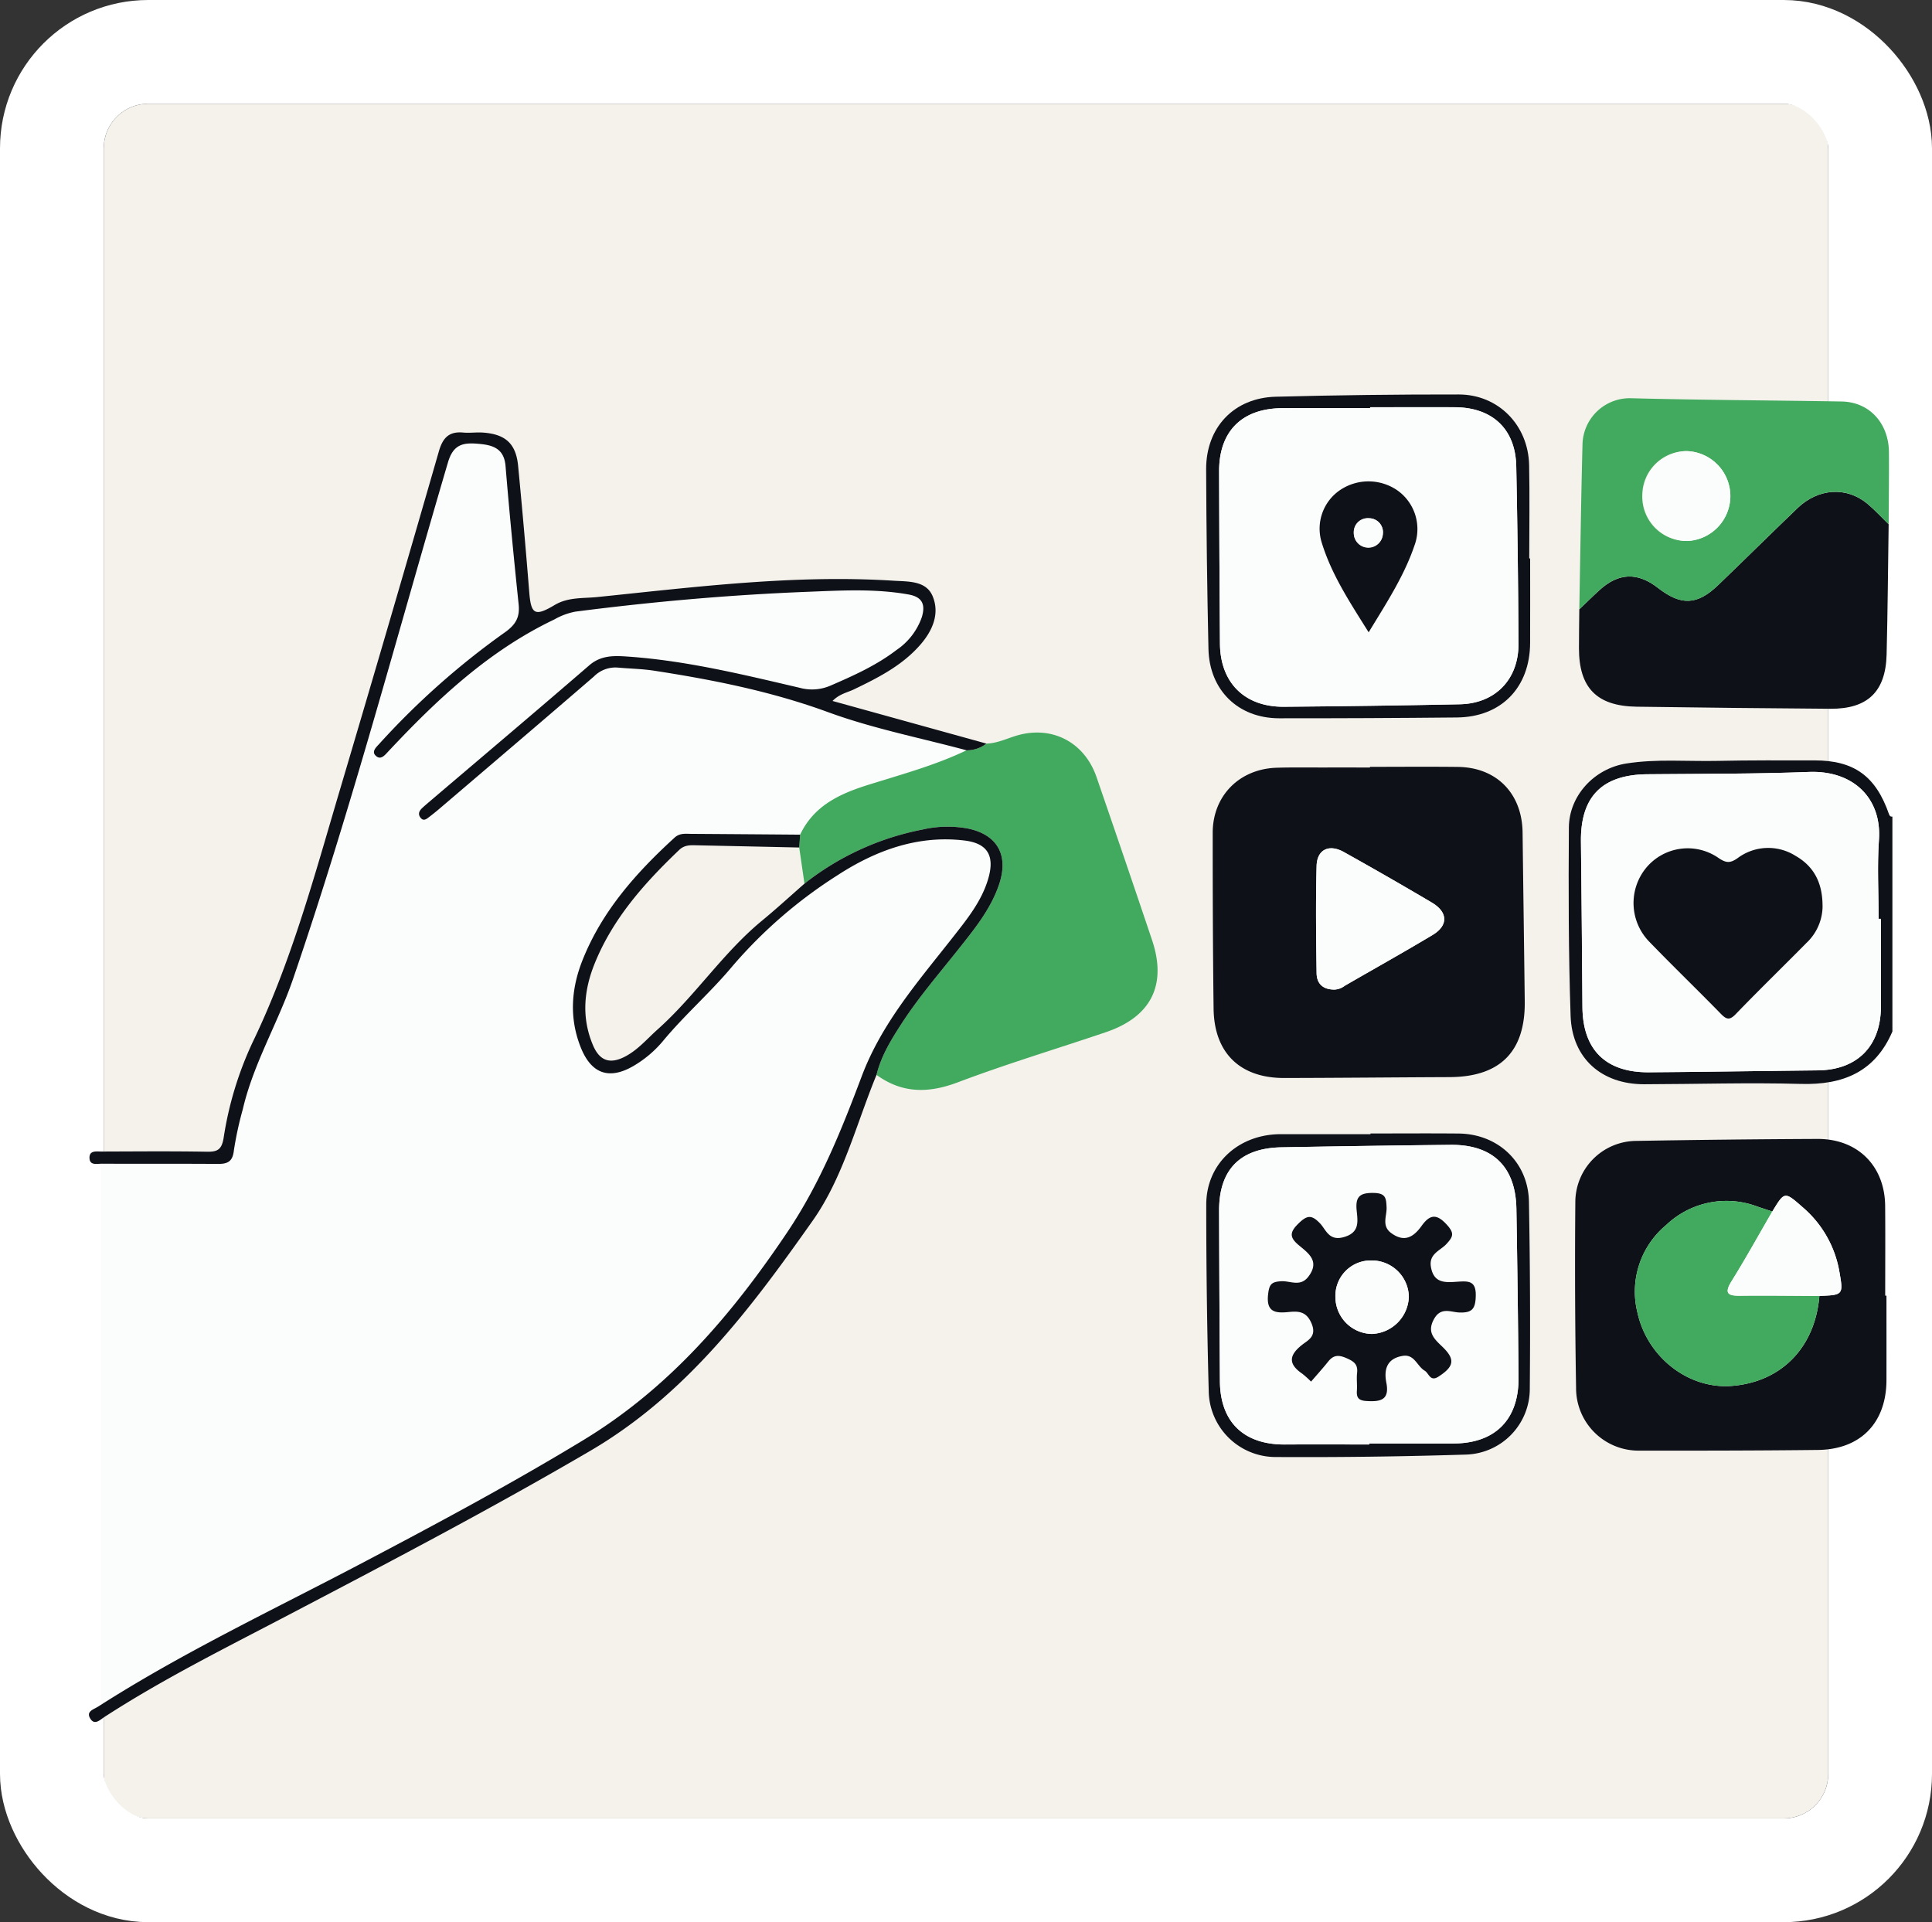 <svg xmlns="http://www.w3.org/2000/svg" xmlns:xlink="http://www.w3.org/1999/xlink" width="391" height="389" viewBox="0 0 391 389">
  <rect x="0" y="0" width="391" height="389" fill="#333333" stroke="none"/>
  <defs>
    <clipPath id="clip-path">
      <rect id="Rectangle_115" data-name="Rectangle 115" width="364.988" height="268.653" fill="none"/>
    </clipPath>
  </defs>
  <g id="Group_80" data-name="Group 80" transform="translate(2431 -5898.5)">
    <g id="Rectangle_146" data-name="Rectangle 146" transform="translate(-2410 5919.5)" fill="#f5f2ec" stroke="#fff" stroke-width="21">
      <rect width="349" height="347" rx="9" stroke="none"/>
      <rect x="-10.5" y="-10.5" width="370" height="368" rx="19.5" fill="none"/>
    </g>
    <g id="Group_73" data-name="Group 73" transform="translate(-2413 5978.331)">
      <g id="Group_33" data-name="Group 33" clip-path="url(#clip-path)">
        <path id="Path_4816" data-name="Path 4816" d="M85.326,51.976c2.111-1.542,2.869-3.057,2.607-5.565-.972-9.32-1.876-18.648-2.65-27.985-.309-3.719-2.822-4.272-5.671-4.5-2.872-.231-4.9.1-5.974,3.752-10.286,34.9-19.559,70.108-31.354,104.547-3.053,8.916-8.024,17.126-10.181,26.41a70.188,70.188,0,0,0-1.8,8.309c-.24,2.244-1.25,2.745-3.22,2.731-7.839-.055-15.68-.015-23.52-.041-.051,0-.105,0-.159,0V269.141c16.9-10.762,35.014-19.307,52.708-28.616,15.175-7.984,30.283-16.069,44.951-24.975,17.345-10.532,30.006-25.336,41.219-42.023,6.676-9.936,10.97-20.667,15.085-31.591s11.637-19.434,18.636-28.372c2.772-3.539,5.6-7.054,6.927-11.475,1.391-4.62.054-7.273-4.739-7.857-9.473-1.155-18.044,2.018-25.768,7.05a95.094,95.094,0,0,0-21.205,18.354c-4.446,5.331-9.65,9.836-14.048,15.135a22.624,22.624,0,0,1-5.947,5.05c-4.938,2.9-8.567,1.648-10.707-3.692-2.377-5.93-1.959-11.886.338-17.67,3.945-9.935,10.853-17.707,18.632-24.807,1.043-.951,2.163-.778,3.324-.77q11.045.073,22.091.163c2.769-5.83,7.918-8.236,13.732-10.063,6.719-2.111,13.558-3.947,19.952-7.009-9.355-2.517-18.945-4.394-28.008-7.711-11.465-4.2-23.24-6.551-35.194-8.394-2.454-.379-4.96-.413-7.439-.641a6.126,6.126,0,0,0-4.789,1.816C92.74,70.041,82.25,78.961,71.778,87.9c-.631.539-1.288,1.05-1.945,1.558-.567.439-1.173.937-1.788.1-.527-.717-.212-1.348.347-1.879.515-.489,1.063-.945,1.6-1.405,10.756-9.157,21.552-18.27,32.241-27.505,2.356-2.036,4.968-1.959,7.676-1.775,11.868.807,23.38,3.633,34.906,6.324a9.408,9.408,0,0,0,6.2-.424c4.673-2.024,9.313-4.1,13.387-7.22a13.314,13.314,0,0,0,5.13-6.643c.748-2.485.191-4.085-2.695-4.6-6.852-1.226-13.758-.8-20.613-.533-15.655.616-31.259,2-46.8,4.006a13.724,13.724,0,0,0-4.244,1.574c-13.26,6.319-23.716,16.15-33.6,26.7-.748.8-1.577,1.881-2.606.835-.84-.854.211-1.725.815-2.409a157.068,157.068,0,0,1,25.54-22.629" transform="translate(-0.973 -3.959)" fill="#fbfcfc"/>
        <path id="Path_4817" data-name="Path 4817" d="M484.628,158.505c-3.513,8.179-9.968,10.843-18.509,10.607-10.562-.292-21.141.044-31.712.067-8.6.019-14.613-5.218-14.905-13.828-.43-12.7-.44-25.417-.351-38.126.046-6.46,5.142-11.927,11.6-12.954,6.128-.975,12.328-.4,18.494-.534,6.531-.139,13.066-.1,19.6-.1,8.015,0,12.4,3.16,15.081,10.856.135.387.305.562.7.526ZM482.3,135.7h-.466c0-5.34-.3-10.7.069-16.013.573-8.287-5.088-14.053-14.174-13.71-10.9.412-21.823.362-32.737.466-9.111.086-13.5,4.522-13.4,13.595q.176,16.73.3,33.461c.058,8.679,4.681,13.317,13.466,13.256,11.388-.079,22.775-.273,34.163-.386,7.956-.079,12.747-4.865,12.779-12.872.023-5.933,0-11.865,0-17.8" transform="translate(-119.641 -29.584)" fill="#0f1119"/>
        <path id="Path_4818" data-name="Path 4818" d="M350.119,105.459c5.934,0,11.869-.057,17.8.014,7.84.094,12.991,5.385,13.085,13.279.136,11.393.3,22.786.437,34.179.119,10.17-4.99,15.28-15.217,15.32-11.156.044-22.312.159-33.468.179-8.932.016-14.174-5.075-14.286-14.015-.148-11.868-.184-23.738-.181-35.607,0-7.49,5.405-12.939,12.958-13.168,3.2-.1,6.409-.043,9.613-.049,3.086-.006,6.172,0,9.258,0Zm-7.112,45.077A3.664,3.664,0,0,0,345,149.78c5.928-3.431,11.913-6.77,17.788-10.289,3.21-1.922,3.127-4.623-.155-6.564q-8.841-5.23-17.816-10.234c-2.98-1.663-5.414-.5-5.5,2.825-.189,7.228-.105,14.464,0,21.7.029,1.978,1.12,3.35,3.693,3.324" transform="translate(-90.861 -30.099)" fill="#0f1119"/>
        <path id="Path_4819" data-name="Path 4819" d="M201.362,116.418c2.768-5.831,7.918-8.236,13.732-10.063,6.719-2.111,13.558-3.948,19.951-7.01a6.394,6.394,0,0,0,4.016-1.358c2.063-.049,3.908-.922,5.825-1.528,7.206-2.282,13.97,1.09,16.457,8.3q5.684,16.472,11.24,32.989c3.051,9.1-.191,15.541-9.344,18.643-9.992,3.385-20.111,6.427-29.975,10.151-5.959,2.25-11.257,2.256-16.444-1.51.935-3.851,2.988-7.161,5.107-10.429,3.42-5.274,7.529-10.026,11.425-14.94,3.232-4.078,6.554-8.11,8.261-13.143,2.011-5.928-.311-10.133-6.382-11.358a22.647,22.647,0,0,0-9.118.224,55.62,55.62,0,0,0-23.876,10.944l-1.061-7.313q.094-1.3.187-2.6" transform="translate(-57.429 -27.334)" fill="#41aa5e"/>
        <path id="Path_4820" data-name="Path 4820" d="M483.944,242.571c0,5.7.011,11.393,0,17.089-.02,8.632-5.223,14.036-13.861,14.133-11.986.136-23.974.151-35.961.135A12.642,12.642,0,0,1,421.128,261.2q-.318-18.867-.15-37.741a12.414,12.414,0,0,1,12.336-12.208q18.331-.32,36.666-.4c8.147-.032,13.63,5.464,13.7,13.563.051,6.053.01,12.106.01,18.159Zm-23.1-17.034c-1-.329-2.006-.65-3.005-.99a17.7,17.7,0,0,0-18.5,3.748,17.5,17.5,0,0,0-5.8,17.658c1.995,9.125,10.355,15.53,19.011,14.888,10.092-.749,16.953-7.761,17.82-18.215,4.81-.187,4.882-.2,4.044-4.941a22.056,22.056,0,0,0-7.425-13.012c-3.664-3.221-3.657-3.229-6.14.864" transform="translate(-120.16 -60.19)" fill="#0f1119"/>
        <path id="Path_4821" data-name="Path 4821" d="M484.7,34.135c-.131,8.79-.191,17.583-.413,26.371-.19,7.522-3.852,11.027-11.381,10.973q-19.6-.139-39.2-.418c-8.095-.119-11.693-3.835-11.681-11.865,0-2.614.044-5.228.069-7.841,1.364-1.3,2.7-2.63,4.1-3.9,3.841-3.507,7.7-3.642,11.8-.448,4.67,3.639,7.943,3.532,12.178-.534,5.382-5.166,10.684-10.418,16.066-15.585,4.206-4.038,9.918-4.419,14.124-.93,1.541,1.278,2.9,2.779,4.339,4.178" transform="translate(-120.473 -7.873)" fill="#0f1119"/>
        <path id="Path_4822" data-name="Path 4822" d="M484.726,26.566c-1.441-1.4-2.8-2.9-4.338-4.178-4.206-3.488-9.919-3.108-14.125.93C460.882,28.485,455.581,33.736,450.2,38.9c-4.235,4.066-7.508,4.173-12.178.534-4.1-3.194-7.961-3.059-11.8.447-1.392,1.271-2.733,2.6-4.1,3.9.207-11.132.358-22.265.647-33.394a9.567,9.567,0,0,1,9.793-9.323c14.214.372,28.431.425,42.645.662,5.721.1,9.537,4.5,9.578,10.251.034,4.862-.033,9.723-.055,14.585m-32.033-5.617a9.111,9.111,0,0,0-8.949-9.181,8.973,8.973,0,0,0-8.88,8.842,8.971,8.971,0,0,0,9.078,9.352,9.129,9.129,0,0,0,8.751-9.012" transform="translate(-120.501 -0.304)" fill="#41aa5e"/>
        <path id="Path_4823" data-name="Path 4823" d="M181.678,73.718a6.394,6.394,0,0,1-4.016,1.358c-9.355-2.517-18.944-4.394-28.006-7.711-11.465-4.2-23.24-6.55-35.194-8.393-2.454-.379-4.96-.413-7.44-.641a6.128,6.128,0,0,0-4.789,1.816c-10.421,9-20.911,17.921-31.383,26.863-.632.539-1.288,1.051-1.945,1.558-.567.439-1.173.937-1.788.1-.527-.717-.212-1.348.347-1.879.515-.489,1.063-.945,1.6-1.405,10.756-9.158,21.552-18.27,32.24-27.505,2.357-2.036,4.969-1.959,7.676-1.775,11.867.807,23.38,3.633,34.906,6.324a9.406,9.406,0,0,0,6.2-.424c4.674-2.024,9.314-4.1,13.388-7.22a13.319,13.319,0,0,0,5.13-6.643c.747-2.485.191-4.085-2.695-4.6-6.853-1.226-13.758-.8-20.613-.533-15.655.616-31.259,2-46.806,4.006a13.746,13.746,0,0,0-4.244,1.575c-13.26,6.319-23.716,16.15-33.6,26.7-.748.8-1.578,1.881-2.606.835-.84-.854.211-1.725.815-2.409A157.068,157.068,0,0,1,84.4,51.083c2.111-1.542,2.869-3.057,2.607-5.565-.972-9.32-1.876-18.648-2.65-27.985-.309-3.719-2.822-4.272-5.672-4.5-2.872-.231-4.9.1-5.974,3.752-10.286,34.9-19.559,70.108-31.353,104.547-3.053,8.916-8.025,17.126-10.181,26.41a70.328,70.328,0,0,0-1.8,8.309c-.24,2.244-1.25,2.745-3.22,2.731-7.84-.055-15.68-.015-23.52-.041-.984,0-2.453.408-2.481-1.18-.028-1.558,1.406-1.281,2.423-1.283,7.127-.018,14.256-.089,21.381.037,2.2.039,2.97-.514,3.35-2.839a70.519,70.519,0,0,1,5.856-19.3C40.976,118,45.6,100.754,50.667,83.657Q60.9,49.16,70.86,14.586c.795-2.76,2.055-4.079,4.94-3.814,1.293.119,2.612-.081,3.911,0,4.622.307,6.755,2.23,7.19,6.736q1.23,12.751,2.249,25.524c.365,4.532,1.117,5.044,5.144,2.644,2.74-1.633,5.758-1.319,8.654-1.616,19.945-2.047,39.872-4.574,60-3.3,2.921.184,6.5-.029,7.826,3.088,1.5,3.53.033,6.979-2.453,9.841-3.671,4.225-8.536,6.694-13.465,9.06-1.345.646-2.9.9-4.324,2.342l31.149,8.629" transform="translate(-0.045 -3.065)" fill="#0f1119"/>
        <path id="Path_4824" data-name="Path 4824" d="M143.934,124.026q-.093,1.3-.185,2.6-10.329-.225-20.66-.445c-1.288-.026-2.516-.129-3.628.932-7,6.678-13.375,13.807-17.087,22.929-2.227,5.474-2.722,11.007-.377,16.571,1.355,3.214,3.465,3.922,6.547,2.3,2.565-1.348,4.406-3.561,6.526-5.454,7.625-6.807,13.245-15.525,21.167-22.047,2.925-2.408,5.718-4.977,8.571-7.473a55.62,55.62,0,0,1,23.876-10.944,22.647,22.647,0,0,1,9.118-.224c6.071,1.225,8.394,5.429,6.382,11.358-1.707,5.033-5.03,9.065-8.261,13.143-3.9,4.915-8,9.666-11.425,14.94-2.119,3.268-4.172,6.579-5.107,10.429-4.094,9.938-6.755,20.77-12.908,29.493-12.54,17.779-25.562,35.21-45.07,46.62-20.136,11.777-40.765,22.578-61.406,33.387-12.47,6.53-25.082,12.8-36.919,20.475C2.274,303.143,1.2,304.3.329,303c-1.032-1.543.605-1.92,1.543-2.521,17.063-10.932,35.382-19.559,53.271-28.971,15.175-7.984,30.283-16.068,44.951-24.975C117.44,236,130.1,221.2,141.314,204.51c6.676-9.935,10.97-20.666,15.085-31.59s11.638-19.435,18.636-28.372c2.772-3.539,5.6-7.055,6.927-11.476,1.391-4.62.054-7.273-4.739-7.857-9.473-1.155-18.044,2.019-25.768,7.05a95.13,95.13,0,0,0-21.205,18.354c-4.446,5.332-9.65,9.837-14.048,15.135a22.638,22.638,0,0,1-5.947,5.05c-4.938,2.9-8.567,1.648-10.707-3.692-2.377-5.931-1.959-11.886.338-17.67,3.945-9.935,10.853-17.707,18.632-24.807,1.043-.951,2.163-.779,3.324-.771q11.045.074,22.091.164" transform="translate(0 -34.942)" fill="#0f1119"/>
        <path id="Path_4825" data-name="Path 4825" d="M382,33.179c0,5.7.022,11.4-.005,17.105-.042,9.04-5.841,15-14.816,15.085q-18,.176-35.992.164c-8.279-.013-14.1-5.687-14.289-14.028q-.4-18.169-.468-36.345C316.389,6.683,322.05.678,330.5.457Q349.017-.027,367.548,0c7.994,0,14.074,6.186,14.246,14.292.134,6.293.026,12.592.026,18.887H382m-32.366-30.6v.193c-5.932,0-11.864-.021-17.8.006-8.144.036-12.8,4.662-12.781,12.772q.033,17.44.173,34.881c.059,7.9,4.995,12.832,12.944,12.771q17.791-.137,35.58-.5c7.17-.143,11.928-5.011,11.892-12.24q-.09-17.973-.452-35.945c-.154-7.533-4.843-11.909-12.478-11.931-5.694-.016-11.388,0-17.082,0" transform="translate(-90.329 0)" fill="#0f1119"/>
        <path id="Path_4826" data-name="Path 4826" d="M349.7,209.3c5.939,0,11.879-.044,17.818.011,7.984.073,14.1,5.8,14.249,13.771q.348,18.883.174,37.774a13.313,13.313,0,0,1-12.975,13.431q-19.227.6-38.473.492a13.552,13.552,0,0,1-13.53-13.344q-.508-18.88-.5-37.77c.014-8.023,6.163-13.873,14.352-14.209.237-.01.475-.016.712-.016q9.088,0,18.175,0V209.3m-.232,62.936v-.194c5.7,0,11.391.018,17.087,0,8.384-.033,13.175-4.855,13.105-13.308q-.139-17.086-.433-34.17c-.141-8.549-4.792-13.05-13.385-12.957q-17.08.185-34.16.5c-8.357.151-12.644,4.517-12.622,12.814q.044,17.265.165,34.529c.056,8.245,4.831,12.843,13.159,12.8,5.695-.033,11.39-.006,17.085-.006" transform="translate(-90.34 -59.743)" fill="#0f1119"/>
        <path id="Path_4827" data-name="Path 4827" d="M483.295,136.631c0,5.932.019,11.864,0,17.8-.031,8.007-4.823,12.793-12.779,12.872-11.388.114-22.775.307-34.163.387-8.785.061-13.408-4.577-13.466-13.257q-.11-16.73-.3-33.46c-.1-9.073,4.293-13.509,13.4-13.6,10.914-.1,21.835-.053,32.737-.465,9.086-.344,14.747,5.423,14.174,13.71-.367,5.314-.069,10.674-.069,16.013h.466m-11.808-2.552c.015-4.8-1.8-8.1-5.486-10.2a10.335,10.335,0,0,0-11.7.474c-1.511,1.06-2.334.991-3.8.014a10.917,10.917,0,0,0-14.719,1.965,11.21,11.21,0,0,0,.6,14.892c4.778,4.947,9.731,9.726,14.539,14.646,1.112,1.138,1.753,1.343,2.993.056,4.689-4.868,9.545-9.576,14.293-14.389a10.312,10.312,0,0,0,3.288-7.453" transform="translate(-120.632 -30.514)" fill="#fbfcfc"/>
        <path id="Path_4828" data-name="Path 4828" d="M351.361,157.129c-2.572.026-3.663-1.346-3.693-3.324-.106-7.231-.19-14.468,0-21.7.086-3.328,2.521-4.487,5.5-2.825q8.971,5.006,17.816,10.234c3.282,1.941,3.365,4.642.155,6.564-5.876,3.52-11.86,6.858-17.788,10.289a3.664,3.664,0,0,1-1.989.756" transform="translate(-99.215 -36.692)" fill="#fbfcfc"/>
        <path id="Path_4829" data-name="Path 4829" d="M475.208,247.648c-.867,10.454-7.728,17.466-17.82,18.215-8.655.642-17.017-5.763-19.012-14.888a17.5,17.5,0,0,1,5.8-17.658,17.694,17.694,0,0,1,18.5-3.748c1,.339,2,.66,3.006.99-2.732,4.7-5.362,9.473-8.236,14.089-1.556,2.5-.77,2.992,1.756,2.963,5.333-.063,10.667.016,16,.038" transform="translate(-125.003 -65.211)" fill="#41aa5e"/>
        <path id="Path_4830" data-name="Path 4830" d="M482.7,247.223c-5.334-.021-10.668-.1-16-.038-2.525.029-3.311-.464-1.756-2.963,2.874-4.617,5.5-9.385,8.236-14.089,2.482-4.092,2.476-4.084,6.139-.863a22.053,22.053,0,0,1,7.425,13.012c.837,4.742.767,4.754-4.044,4.942" transform="translate(-132.499 -64.786)" fill="#fbfcfc"/>
        <path id="Path_4831" data-name="Path 4831" d="M457.784,25.225a9.129,9.129,0,0,1-8.751,9.012,9.1,9.1,0,0,1-.2-18.193,9.111,9.111,0,0,1,8.949,9.181" transform="translate(-125.592 -4.58)" fill="#fbfcfc"/>
        <path id="Path_4832" data-name="Path 4832" d="M350.682,3.608c5.694,0,11.388-.013,17.082,0,7.634.021,12.324,4.4,12.478,11.931q.369,17.971.452,35.946c.036,7.229-4.722,12.1-11.892,12.239q-17.789.355-35.58.5c-7.95.061-12.887-4.867-12.945-12.771q-.129-17.44-.173-34.881c-.015-8.111,4.637-12.736,12.781-12.772,5.932-.026,11.865-.005,17.8-.005V3.608m-.314,45.55c3.709-6.1,7.378-11.7,9.46-18.127a9.583,9.583,0,0,0-3.715-10.639,10.293,10.293,0,0,0-11.329-.147,9.442,9.442,0,0,0-3.994,10.481c1.97,6.619,5.736,12.3,9.578,18.432" transform="translate(-91.379 -1.029)" fill="#fbfcfc"/>
        <path id="Path_4833" data-name="Path 4833" d="M350.512,273.16c-5.695,0-11.39-.026-17.084.006-8.328.047-13.1-4.551-13.159-12.8q-.118-17.265-.165-34.529c-.021-8.3,4.265-12.663,12.622-12.814q17.079-.309,34.16-.5c8.594-.093,13.244,4.408,13.385,12.957q.282,17.083.433,34.17c.069,8.454-4.722,13.276-13.105,13.308-5.7.023-11.391,0-17.087,0v.194m-11.8-12.724c1.163-1.355,2.352-2.662,3.452-4.041,1.055-1.323,2.053-1.418,3.671-.719,1.531.663,2.389,1.253,2.189,3.016-.133,1.173.041,2.377-.041,3.56-.1,1.466.349,2.022,1.959,2.12,2.811.172,4.692-.188,4-3.708-.541-2.753.163-4.917,3.325-5.431,2.379-.387,2.892,2.1,4.438,3,.865.505,1.083,2.3,2.793,1.2,3.173-2.054,3.45-3.5.744-6.084-1.681-1.606-3.143-2.955-1.611-5.642,1.372-2.407,3.387-1.33,5.01-1.258,2.718.122,3.349-.773,3.4-3.414.059-2.949-1.415-2.952-3.5-2.822-2.447.154-5,.52-5.581-3.015-.436-2.629,1.916-3.27,3.137-4.6,1.343-1.463,1.676-2.139.139-3.852-2.1-2.336-3.47-2.167-5.149.171-1.6,2.234-3.447,3.441-6.15,1.469-2.016-1.472-.875-3.468-.945-5.184-.079-1.924-.179-2.9-2.619-2.945-2.82-.052-3.709.767-3.438,3.53.218,2.225.684,4.554-2.729,5.443-2.907.757-3.5-1.56-4.661-2.788-1.747-1.841-2.657-1.686-4.411.027-1.859,1.815-1.73,2.851.133,4.4,1.944,1.616,4.267,3.228,1.888,6.341-1.625,2.126-3.687.807-5.488.918-1.942.119-2.409.585-2.645,2.571-.423,3.568,1.3,3.946,4.075,3.664,2-.2,3.672-.211,4.734,2.363,1.053,2.554-.73,3.328-1.9,4.241-2.73,2.136-2.88,3.927.03,5.894a20.238,20.238,0,0,1,1.742,1.573" transform="translate(-91.379 -60.669)" fill="#fbfcfc"/>
        <path id="Path_4834" data-name="Path 4834" d="M475.742,140.23a10.312,10.312,0,0,1-3.288,7.453c-4.748,4.812-9.6,9.52-14.293,14.389-1.24,1.288-1.881,1.083-2.993-.056-4.807-4.92-9.761-9.7-14.539-14.646a11.21,11.21,0,0,1-.6-14.892,10.917,10.917,0,0,1,14.719-1.965c1.471.977,2.294,1.047,3.8-.014a10.335,10.335,0,0,1,11.7-.474c3.69,2.106,5.5,5.41,5.486,10.2" transform="translate(-124.888 -36.665)" fill="#0f1119"/>
        <path id="Path_4835" data-name="Path 4835" d="M358.484,55.157c-3.841-6.129-7.608-11.813-9.578-18.432A9.443,9.443,0,0,1,352.9,26.244a10.293,10.293,0,0,1,11.329.147,9.584,9.584,0,0,1,3.716,10.638c-2.082,6.424-5.751,12.028-9.46,18.128m2.882-19.977a2.834,2.834,0,0,0-2.735-3.1,2.8,2.8,0,0,0-3.154,3.015,2.945,2.945,0,0,0,5.889.082" transform="translate(-99.495 -7.028)" fill="#0f1119"/>
        <path id="Path_4836" data-name="Path 4836" d="M342.646,264.325a20.214,20.214,0,0,0-1.743-1.573c-2.91-1.967-2.76-3.759-.029-5.894,1.167-.912,2.95-1.686,1.9-4.241-1.061-2.574-2.733-2.565-4.734-2.362-2.778.282-4.5-.1-4.074-3.664.235-1.986.7-2.452,2.644-2.572,1.8-.111,3.864,1.208,5.488-.918,2.379-3.112.056-4.724-1.888-6.34-1.863-1.548-1.992-2.584-.133-4.4,1.754-1.713,2.664-1.868,4.412-.026,1.165,1.228,1.753,3.545,4.661,2.787,3.412-.889,2.947-3.218,2.729-5.443-.272-2.763.618-3.582,3.438-3.53,2.439.045,2.539,1.02,2.618,2.945.071,1.716-1.071,3.712.945,5.183,2.7,1.973,4.547.765,6.15-1.468,1.678-2.339,3.052-2.507,5.149-.172,1.537,1.713,1.2,2.389-.139,3.851-1.22,1.33-3.573,1.971-3.137,4.6.586,3.536,3.135,3.169,5.581,3.015,2.081-.131,3.556-.126,3.5,2.822-.052,2.641-.683,3.536-3.4,3.414-1.623-.073-3.638-1.15-5.01,1.257-1.532,2.687-.07,4.036,1.612,5.642,2.705,2.584,2.429,4.03-.745,6.084-1.711,1.108-1.928-.69-2.793-1.2-1.546-.9-2.058-3.391-4.437-3-3.163.514-3.866,2.678-3.325,5.431.691,3.52-1.19,3.878-4,3.708-1.61-.1-2.061-.654-1.959-2.121.082-1.182-.092-2.387.041-3.559.2-1.763-.658-2.354-2.189-3.016-1.618-.7-2.615-.6-3.671.719-1.1,1.378-2.288,2.686-3.451,4.041M354.9,239.812a7.166,7.166,0,0,0-7.325,7.41,7.5,7.5,0,0,0,7.4,7.463,7.79,7.79,0,0,0,7.461-7.53,7.506,7.506,0,0,0-7.54-7.343" transform="translate(-95.317 -64.557)" fill="#0f1119"/>
        <path id="Path_4837" data-name="Path 4837" d="M364.137,38.157a2.946,2.946,0,1,1-2.734-3.094,2.806,2.806,0,0,1,2.734,3.094" transform="translate(-102.268 -10.008)" fill="#fbfcfc"/>
        <path id="Path_4838" data-name="Path 4838" d="M360.367,245.272a7.506,7.506,0,0,1,7.54,7.343,7.79,7.79,0,0,1-7.461,7.53,7.5,7.5,0,0,1-7.4-7.463,7.166,7.166,0,0,1,7.325-7.41" transform="translate(-100.781 -70.017)" fill="#fbfcfc"/>
      </g>
    </g>
  </g>
</svg>
